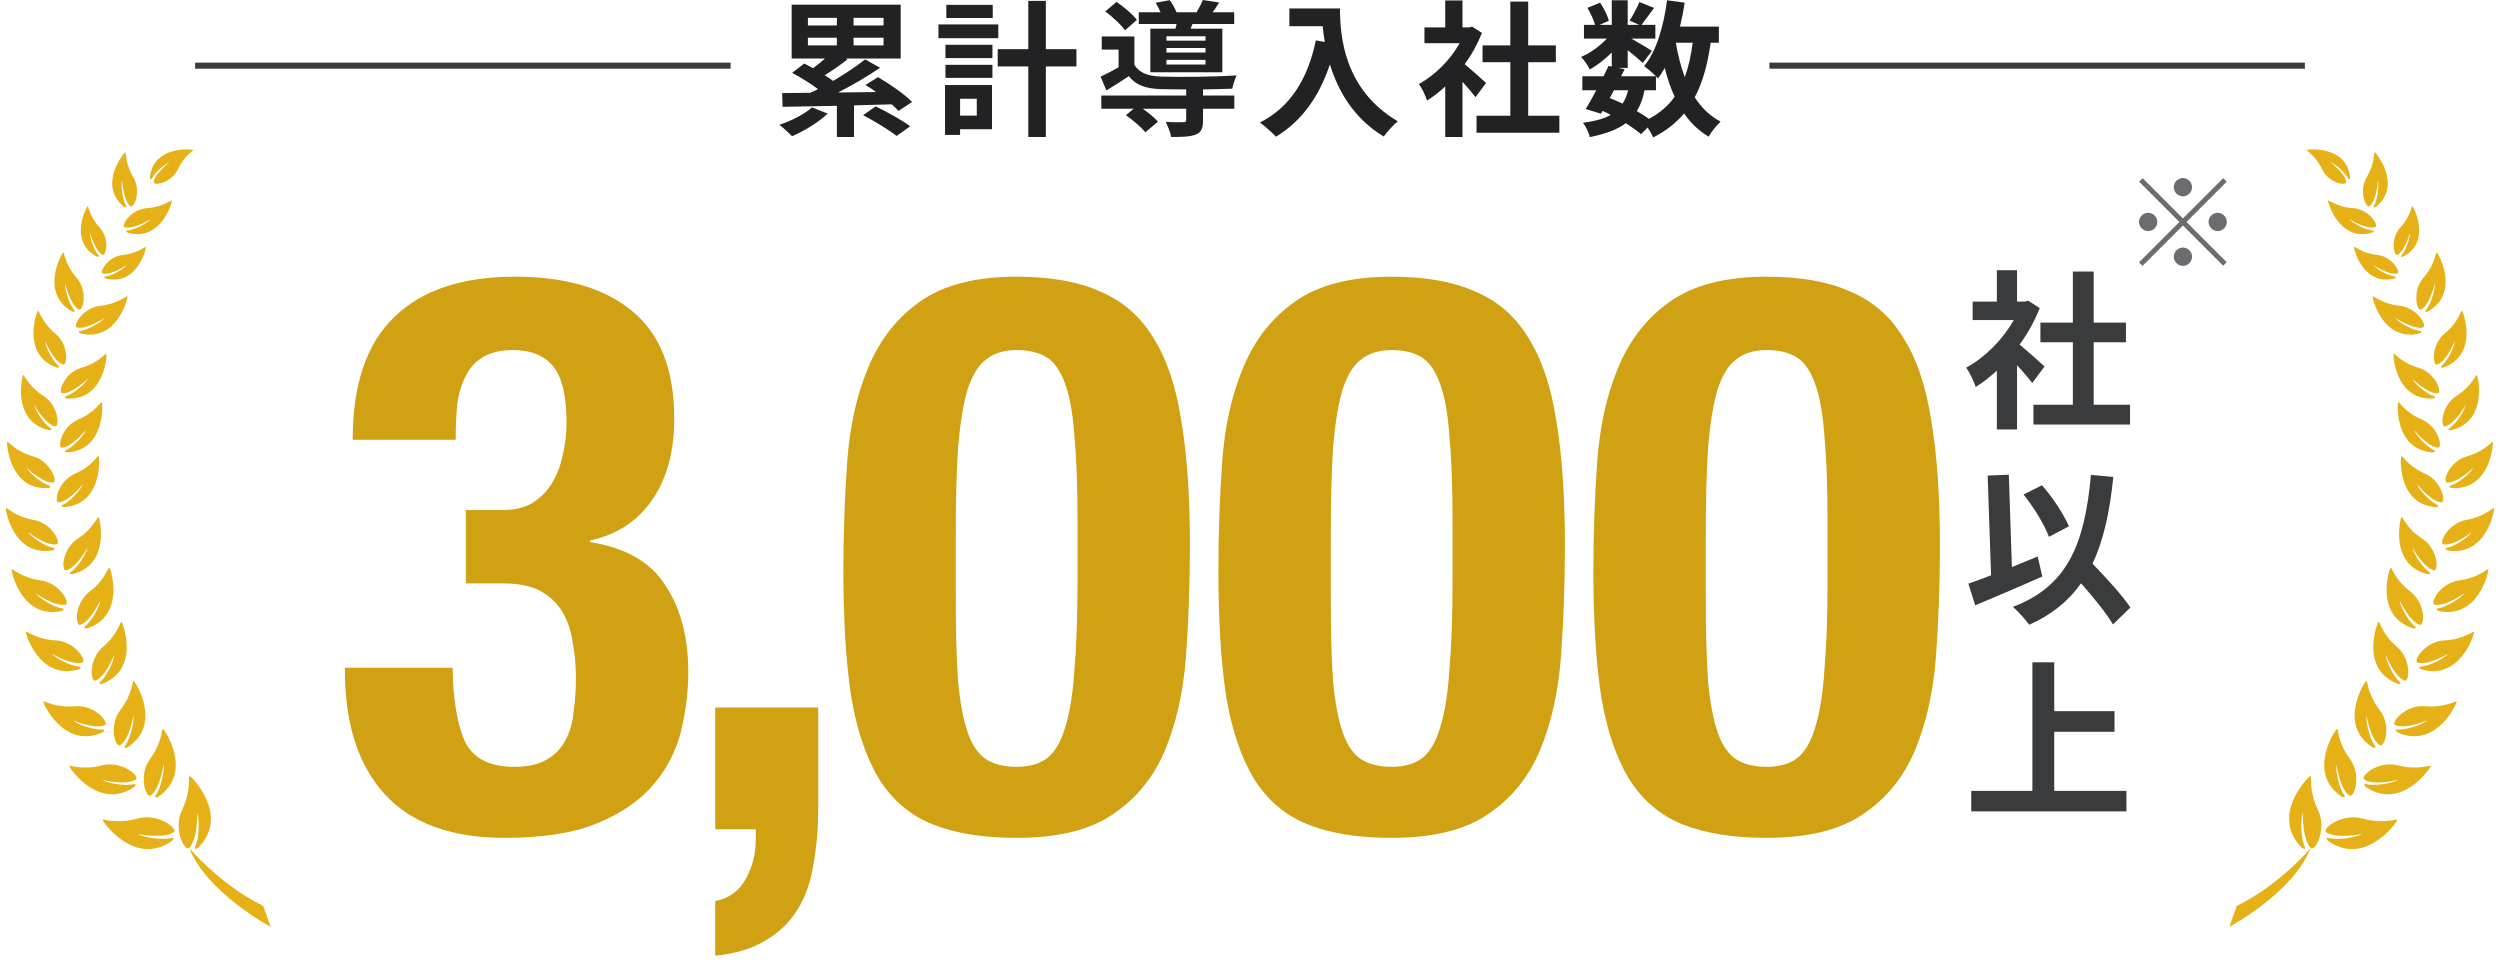 <svg width="205" height="79" viewBox="0 0 205 79" fill="none" xmlns="http://www.w3.org/2000/svg">
<line x1="16" y1="5.384" x2="59.908" y2="5.384" stroke="#3A3B3D" stroke-width="0.5"/>
<path d="M135.788 7.404H134.852C134.72 8.076 134.516 8.64 134.216 9.108C134.588 9.324 134.936 9.54 135.212 9.744C136.1 9.276 136.796 8.676 137.324 7.932C136.988 7.224 136.724 6.432 136.508 5.568C136.34 5.88 136.148 6.168 135.956 6.432C135.908 6.384 135.86 6.324 135.788 6.252V7.404ZM132.344 7.404L131.996 8.04C132.356 8.184 132.704 8.328 133.052 8.496C133.244 8.196 133.4 7.836 133.508 7.404H132.344ZM138.8 3.504H137.42C137.588 4.512 137.828 5.46 138.152 6.324C138.452 5.508 138.668 4.56 138.8 3.504ZM140.948 3.504H140.276C140.024 5.28 139.616 6.768 138.968 7.98C139.52 8.832 140.216 9.516 141.092 9.972C140.768 10.26 140.324 10.812 140.108 11.208C139.292 10.716 138.632 10.08 138.092 9.3C137.432 10.092 136.604 10.74 135.56 11.268C135.476 11.064 135.296 10.74 135.104 10.452L134.564 11.004C134.24 10.728 133.808 10.416 133.316 10.104C132.608 10.632 131.648 10.98 130.364 11.244C130.28 10.836 130.028 10.356 129.8 10.068C130.772 9.936 131.516 9.744 132.08 9.42C131.864 9.3 131.636 9.192 131.408 9.096L131.276 9.324L130.028 8.94C130.292 8.52 130.592 7.98 130.892 7.404H129.752V6.252H131.492C131.636 5.952 131.78 5.664 131.9 5.4L132.164 5.46V4.308C131.612 4.86 130.964 5.364 130.364 5.7C130.208 5.388 129.908 4.92 129.644 4.668C130.376 4.368 131.18 3.792 131.756 3.168H129.884V2.04H130.796C130.688 1.632 130.424 1.08 130.172 0.648L131.204 0.216C131.516 0.672 131.828 1.284 131.924 1.704L131.156 2.04H132.164V0.024H133.472V2.04H134.42L133.628 1.692C133.904 1.26 134.24 0.624 134.432 0.168L135.632 0.648C135.26 1.164 134.888 1.668 134.6 2.04H135.74V3.168H133.772C134.348 3.492 135.2 3.996 135.464 4.176L134.708 5.16C134.444 4.908 133.94 4.488 133.472 4.116V5.568H132.704L133.22 5.676L132.932 6.252H135.788C135.512 5.976 135.08 5.604 134.816 5.424C135.836 4.2 136.412 2.16 136.7 0.024L138.14 0.216C138.044 0.888 137.912 1.548 137.756 2.184H140.948V3.504Z" fill="#222224"/>
<path d="M121.856 6.804L120.992 7.968C120.74 7.632 120.332 7.152 119.924 6.708V11.232H118.508V7.092C118.028 7.536 117.524 7.932 117.02 8.244C116.9 7.86 116.564 7.164 116.348 6.888C117.656 6.18 118.916 4.92 119.696 3.54H116.804V2.244H118.508V0.036H119.924V2.244H120.464L120.716 2.184L121.52 2.7C121.16 3.612 120.68 4.476 120.104 5.268C120.68 5.736 121.604 6.564 121.856 6.804ZM125.312 9.492H127.868V10.884H121.076V9.492H123.848V5.1H121.568V3.72H123.848V0.132H125.312V3.72H127.58V5.1H125.312V9.492Z" fill="#222224"/>
<path d="M105.728 0.696H109.88C109.88 2.964 110.204 7.344 114.62 9.948C114.308 10.2 113.72 10.824 113.468 11.196C110.984 9.696 109.712 7.428 109.052 5.28C108.152 7.968 106.712 9.96 104.624 11.208C104.36 10.908 103.688 10.32 103.316 10.044C105.812 8.784 107.24 6.468 107.9 3.312L108.632 3.444C108.548 2.988 108.5 2.556 108.464 2.148H105.728V0.696Z" fill="#222224"/>
<path d="M98.852 3.336V2.976H95.648V3.336H98.852ZM98.852 4.308V3.936H95.648V4.308H98.852ZM98.852 5.292V4.908H95.648V5.292H98.852ZM94.328 2.352H96.392C96.416 2.232 96.452 2.1 96.476 1.968H93.38V1.008H95.168C95.06 0.744 94.904 0.456 94.76 0.228L95.924 0.012C96.128 0.3 96.356 0.696 96.476 1.008H98.12C98.312 0.684 98.516 0.288 98.636 0L99.968 0.204C99.788 0.504 99.608 0.78 99.44 1.008H101.204V1.968H97.784L97.628 2.352H100.232V5.928H94.328V2.352ZM93.224 1.632L92.252 2.484C91.94 2.04 91.232 1.38 90.632 0.936L91.556 0.156C92.156 0.564 92.888 1.176 93.224 1.632ZM98.648 7.332V7.836H101.216V8.916H98.648V9.876C98.648 10.512 98.516 10.848 98.036 11.04C97.556 11.22 96.92 11.232 96.032 11.232C95.972 10.848 95.768 10.356 95.588 9.996C96.176 10.032 96.836 10.032 97.016 10.02C97.208 10.02 97.268 9.972 97.268 9.84V8.916H93.704C94.184 9.252 94.676 9.66 94.952 9.972L93.92 10.848C93.608 10.452 92.888 9.84 92.324 9.444L92.96 8.916H90.308V7.836H97.268V7.332C96.464 7.332 95.72 7.32 95.168 7.308C93.956 7.26 93.14 6.996 92.564 6.24C91.988 6.636 91.4 7.008 90.728 7.416L90.248 6.288C90.692 6.072 91.22 5.808 91.724 5.52V4.068H90.344V2.988H93.02V5.316C93.416 5.976 94.136 6.24 95.156 6.276C96.608 6.336 99.74 6.3 101.396 6.18C101.276 6.444 101.108 6.96 101.048 7.272C100.412 7.296 99.548 7.32 98.648 7.332Z" fill="#222224"/>
<path d="M81.404 0.396V1.476H77.6V0.396H81.404ZM81.86 2.004V3.132H76.952V2.004H81.86ZM80.096 8.1H78.728V9.48H80.096V8.1ZM81.344 6.972V10.596H78.728V11.064H77.492V6.972H81.344ZM77.528 6.384V5.316H81.38V6.384H77.528ZM77.528 4.764V3.672H81.38V4.764H77.528ZM88.268 4.032V5.448H85.76V11.232H84.32V5.448H81.812V4.032H84.32V0.072H85.76V4.032H88.268Z" fill="#222224"/>
<path d="M66.584 8.808L67.868 9.312C67.124 10.032 65.936 10.74 64.952 11.172C64.7 10.92 64.208 10.452 63.908 10.236C64.892 9.9 65.96 9.372 66.584 8.808ZM66.248 3.096V3.72H68.624V3.096H66.248ZM66.248 1.464V2.088H68.624V1.464H66.248ZM72.452 2.088V1.464H69.992V2.088H72.452ZM72.452 3.72V3.096H69.992V3.72H72.452ZM74.792 8.364L73.676 9.096C73.532 8.928 73.34 8.748 73.124 8.556C72.092 8.58 71.048 8.616 70.028 8.64V11.232H68.624V8.676C66.944 8.712 65.384 8.736 64.172 8.76L64.136 7.632C64.808 7.632 65.588 7.62 66.452 7.608C66.656 7.524 66.86 7.416 67.076 7.308C66.476 6.852 65.648 6.336 64.952 5.976L65.948 5.208C66.176 5.328 66.416 5.46 66.668 5.592C67.004 5.352 67.34 5.076 67.652 4.8H64.916V0.384H73.856V4.8H69.368L69.5 4.86C68.9 5.34 68.216 5.808 67.628 6.168C67.88 6.324 68.108 6.48 68.312 6.636C69.296 6.06 70.244 5.424 70.94 4.872L72.164 5.556C71.132 6.264 69.896 6.984 68.72 7.584L71.84 7.548C71.552 7.332 71.252 7.14 70.964 6.972L71.996 6.324C72.956 6.888 74.18 7.728 74.792 8.364ZM70.772 9.444L71.804 8.724C72.704 9.156 73.964 9.852 74.636 10.356L73.52 11.148C72.932 10.68 71.708 9.924 70.772 9.444Z" fill="#222224"/>
<line x1="145.092" y1="5.384" x2="189" y2="5.384" stroke="#3A3B3D" stroke-width="0.5"/>
<path d="M188.831 66.655C188.63 67.198 188.672 68.688 188.962 69.348C189.168 69.812 188.748 69.507 188.748 69.507C186.11 66.861 189.31 63.648 189.459 63.621C189.585 63.596 189.29 64.775 190.066 66.396C190.845 68.021 189.816 69.878 189.482 69.533C188.774 68.802 188.831 66.655 188.831 66.655ZM191.635 59.765C191.747 59.719 191.682 60.86 192.689 62.223C193.696 63.585 193.017 65.497 192.646 65.236C191.863 64.684 191.589 62.679 191.589 62.679C191.502 63.217 191.804 64.587 192.189 65.145C192.462 65.54 192.02 65.331 192.02 65.331C189.113 63.353 191.503 59.816 191.635 59.765ZM194.536 61.272C191.648 59.392 193.915 55.878 194.044 55.824C194.153 55.78 194.113 56.898 195.127 58.213C196.142 59.526 195.509 61.354 195.142 61.107C194.362 60.583 194.061 58.681 194.061 58.681C193.986 59.211 194.311 60.548 194.7 61.084C194.975 61.465 194.536 61.272 194.536 61.272ZM196.601 56.065C193.478 54.858 194.929 51.062 195.041 50.985C195.136 50.92 195.321 51.993 196.55 53.038C197.777 54.084 197.571 55.972 197.172 55.811C196.325 55.469 195.631 53.699 195.631 53.699C195.664 54.217 196.241 55.424 196.719 55.856C197.057 56.162 196.601 56.065 196.601 56.065ZM197.968 51.308C198.322 51.596 197.861 51.525 197.861 51.525C194.676 50.487 195.921 46.619 196.028 46.536C196.118 46.467 196.363 47.527 197.644 48.504C198.928 49.48 198.825 51.378 198.417 51.239C197.554 50.945 196.763 49.212 196.763 49.212C196.826 49.728 197.467 50.901 197.968 51.308ZM199.143 46.866C199.506 47.115 199.056 47.079 199.056 47.079C195.903 46.308 196.824 42.479 196.921 42.392C197.005 42.319 197.317 43.325 198.628 44.175C199.939 45.026 199.977 46.868 199.573 46.765C198.717 46.541 197.826 44.926 197.826 44.926C197.925 45.419 198.63 46.506 199.143 46.866ZM199.785 41.36C200.177 41.548 199.735 41.584 199.735 41.584C196.559 41.348 196.831 37.49 196.912 37.389C196.981 37.305 197.446 38.229 198.852 38.842C200.26 39.454 200.593 41.23 200.185 41.195C199.32 41.117 198.198 39.696 198.198 39.696C198.372 40.16 199.23 41.096 199.785 41.36ZM199.524 36.877C199.912 37.056 199.477 37.097 199.477 37.097C196.337 36.89 196.574 33.079 196.653 32.98C196.72 32.894 197.188 33.802 198.582 34.398C199.977 34.99 200.321 36.742 199.918 36.709C199.063 36.64 197.942 35.247 197.942 35.247C198.118 35.703 198.974 36.621 199.524 36.877ZM199.891 32.251C199.051 32.285 197.796 31.059 197.796 31.059C198.021 31.482 198.963 32.276 199.527 32.462C199.928 32.59 199.508 32.68 199.508 32.68C196.428 32.847 196.21 29.111 196.275 29.003C196.329 28.914 196.89 29.744 198.318 30.157C199.747 30.57 200.288 32.236 199.891 32.251ZM198.362 27.127C198.779 27.183 198.382 27.347 198.382 27.347C195.379 28.057 194.504 24.416 194.549 24.3C194.587 24.203 195.286 24.918 196.765 25.073C198.243 25.228 199.071 26.771 198.683 26.856C197.861 27.04 196.41 26.055 196.41 26.055C196.707 26.432 197.773 27.047 198.362 27.127ZM196.567 22.428C195.863 22.584 194.621 21.742 194.621 21.742C194.875 22.066 195.787 22.591 196.292 22.662C196.648 22.709 196.308 22.849 196.308 22.849C193.739 23.456 192.989 20.342 193.028 20.241C193.061 20.158 193.659 20.771 194.925 20.903C196.19 21.036 196.897 22.357 196.567 22.428ZM194.48 18.891C194.861 18.928 194.504 19.089 194.504 19.089C191.788 19.841 190.864 16.548 190.901 16.44C190.933 16.348 191.595 16.978 192.949 17.069C194.304 17.161 195.114 18.539 194.763 18.631C194.019 18.825 192.661 17.979 192.661 17.979C192.944 18.311 193.939 18.836 194.48 18.891ZM189.158 12.299C189.24 12.23 192.436 11.912 192.707 14.544C192.707 14.544 192.686 14.913 192.524 14.591C192.292 14.138 191.493 13.447 191.103 13.314C191.103 13.314 192.31 14.212 192.394 14.929C192.433 15.267 190.951 15.032 190.408 13.875C189.868 12.721 189.089 12.358 189.158 12.299ZM193.74 67.123C195.473 67.605 196.58 67.109 196.58 67.235C196.579 67.387 193.974 71.1 190.908 68.964C190.908 68.964 190.533 68.605 191.027 68.725C191.726 68.898 193.202 68.678 193.703 68.386C193.703 68.386 191.597 68.815 190.753 68.247C190.355 67.977 192.006 66.641 193.74 67.123ZM194.006 64.542C194.006 64.542 193.647 64.21 194.115 64.314C194.775 64.464 196.159 64.233 196.627 63.95C196.627 63.95 194.665 64.447 193.861 63.924C193.481 63.68 195 62.336 196.64 62.761C198.279 63.187 199.313 62.7 199.314 62.821C199.316 62.963 196.927 66.5 194.006 64.542ZM196.601 60.06C196.601 60.06 196.202 59.797 196.67 59.823C197.333 59.86 198.634 59.412 199.039 59.062C199.039 59.062 197.275 59.836 196.413 59.463C196.007 59.286 197.203 57.767 198.858 57.912C200.512 58.056 201.431 57.418 201.453 57.533C201.477 57.67 199.743 61.475 196.601 60.06ZM198.553 54.887C198.553 54.887 198.131 54.686 198.586 54.648C199.229 54.596 200.42 53.988 200.763 53.6C200.763 53.6 199.133 54.581 198.253 54.337C197.838 54.222 198.824 52.595 200.435 52.514C202.046 52.432 202.846 51.695 202.881 51.803C202.923 51.932 201.765 55.829 198.553 54.887ZM199.976 50.108C199.976 50.108 199.542 49.943 199.993 49.867C200.629 49.761 201.767 49.061 202.079 48.646C202.079 48.646 200.532 49.756 199.636 49.583C199.214 49.502 200.064 47.804 201.663 47.591C203.263 47.379 204 46.58 204.044 46.687C204.097 46.81 203.256 50.786 199.976 50.108ZM200.714 45.134C200.714 45.134 200.287 44.992 200.719 44.903C201.331 44.776 202.406 44.051 202.69 43.635C202.69 43.635 201.236 44.775 200.362 44.642C199.948 44.58 200.706 42.901 202.245 42.632C203.785 42.363 204.469 41.56 204.515 41.659C204.571 41.779 203.916 45.663 200.714 45.134ZM201.048 40.018C201.048 40.018 200.615 39.921 201.029 39.79C201.614 39.603 202.59 38.788 202.825 38.352C202.825 38.352 201.521 39.611 200.654 39.571C200.246 39.553 200.813 37.836 202.29 37.419C203.766 37 204.351 36.144 204.408 36.238C204.473 36.349 204.228 40.208 201.048 40.018ZM200.995 35.275C200.995 35.275 200.557 35.308 200.912 35.067C201.411 34.724 202.105 33.677 202.204 33.197C202.204 33.197 201.326 34.757 200.495 34.965C200.103 35.064 200.155 33.279 201.433 32.465C202.711 31.649 203.023 30.676 203.103 30.75C203.197 30.834 204.056 34.557 200.995 35.275ZM200.374 30.134C200.374 30.134 199.953 30.216 200.269 29.941C200.715 29.548 201.265 28.445 201.303 27.968C201.303 27.968 200.636 29.59 199.852 29.892C199.481 30.035 199.32 28.292 200.466 27.347C201.612 26.401 201.799 25.417 201.887 25.477C201.987 25.55 203.268 29.068 200.374 30.134ZM199.098 25.537C199.098 25.537 198.696 25.688 198.961 25.363C199.337 24.902 199.695 23.723 199.655 23.244C199.655 23.244 199.265 24.956 198.543 25.384C198.201 25.585 197.751 23.893 198.726 22.771C199.701 21.65 199.722 20.647 199.817 20.694C199.929 20.748 201.775 24.006 199.098 25.537ZM197.075 21.032C197.075 21.032 196.728 21.154 196.963 20.882C197.295 20.497 197.633 19.497 197.611 19.087C197.611 19.087 197.234 20.542 196.604 20.889C196.306 21.053 195.966 19.595 196.828 18.657C197.69 17.723 197.733 16.866 197.814 16.908C197.909 16.957 199.404 19.791 197.075 21.032ZM194.841 16.956C194.841 16.956 194.504 17.156 194.692 16.822C194.956 16.347 195.094 15.229 194.982 14.807C194.982 14.807 194.902 16.406 194.318 16.907C194.042 17.142 193.372 15.69 194.071 14.526C194.771 13.363 194.632 12.457 194.726 12.485C194.835 12.515 197.009 15.153 194.841 16.956ZM183.416 74.282C187.015 72.512 189.482 69.533 189.482 69.533C188.012 73.244 182.806 76 182.806 76L183.416 74.282Z" fill="#E5B117"/>
<path d="M179 16.1C178.59 16.1 178.25 15.76 178.25 15.35C178.25 14.94 178.59 14.6 179 14.6C179.41 14.6 179.75 14.94 179.75 15.35C179.75 15.76 179.41 16.1 179 16.1ZM179 17.91L182.3 14.61L182.59 14.9L179.29 18.2L182.59 21.5L182.3 21.79L179 18.49L175.69 21.8L175.4 21.51L178.71 18.2L175.41 14.9L175.7 14.61L179 17.91ZM176.9 18.2C176.9 18.61 176.56 18.95 176.15 18.95C175.74 18.95 175.4 18.61 175.4 18.2C175.4 17.79 175.74 17.45 176.15 17.45C176.56 17.45 176.9 17.79 176.9 18.2ZM181.1 18.2C181.1 17.79 181.44 17.45 181.85 17.45C182.26 17.45 182.6 17.79 182.6 18.2C182.6 18.61 182.26 18.95 181.85 18.95C181.44 18.95 181.1 18.61 181.1 18.2ZM179 20.3C179.41 20.3 179.75 20.64 179.75 21.05C179.75 21.46 179.41 21.8 179 21.8C178.59 21.8 178.25 21.46 178.25 21.05C178.25 20.64 178.59 20.3 179 20.3Z" fill="#6B6C6F"/>
<path d="M168.448 64.852H174.37V66.532H161.644V64.852H166.656V54.31H168.448V58.314H173.39V60.008H168.448V64.852Z" fill="#3A3B3D"/>
<path d="M169.652 43.154L168.014 44.022C167.664 43.056 166.768 41.586 165.928 40.55L167.44 39.794C168.35 40.816 169.232 42.188 169.652 43.154ZM167.09 45.632L167.468 47.27C165.62 48.096 163.548 48.978 161.966 49.636L161.406 47.858C161.938 47.676 162.568 47.452 163.268 47.172L162.988 38.996L164.724 38.926L164.976 46.5C165.676 46.206 166.39 45.912 167.09 45.632ZM174.692 49.818L173.264 51.204C172.732 50.294 171.682 49.006 170.646 47.83C169.624 49.286 168.238 50.406 166.39 51.232C166.152 50.868 165.466 50.112 165.06 49.762C169.498 48.082 170.94 44.694 171.458 38.94L173.292 39.108C172.998 41.978 172.494 44.316 171.584 46.22C172.746 47.424 174.048 48.838 174.692 49.818Z" fill="#3A3B3D"/>
<path d="M167.65 30.052L166.642 31.41C166.348 31.018 165.872 30.458 165.396 29.94V35.218H163.744V30.388C163.184 30.906 162.596 31.368 162.008 31.732C161.868 31.284 161.476 30.472 161.224 30.15C162.75 29.324 164.22 27.854 165.13 26.244H161.756V24.732H163.744V22.156H165.396V24.732H166.026L166.32 24.662L167.258 25.264C166.838 26.328 166.278 27.336 165.606 28.26C166.278 28.806 167.356 29.772 167.65 30.052ZM171.682 33.188H174.664V34.812H166.74V33.188H169.974V28.064H167.314V26.454H169.974V22.268H171.682V26.454H174.328V28.064H171.682V33.188Z" fill="#3A3B3D"/>
<path d="M130.657 46.88C130.657 43.723 130.764 40.693 130.977 37.792C131.19 34.891 131.766 32.331 132.705 30.112C133.644 27.851 135.052 26.059 136.929 24.736C138.849 23.371 141.494 22.688 144.865 22.688C147.638 22.688 149.921 23.093 151.713 23.904C153.548 24.672 154.998 25.931 156.065 27.68C157.174 29.429 157.942 31.712 158.369 34.528C158.838 37.301 159.073 40.693 159.073 44.704C159.073 47.861 158.966 50.891 158.753 53.792C158.54 56.693 157.964 59.275 157.025 61.536C156.086 63.755 154.657 65.504 152.737 66.784C150.86 68.064 148.236 68.704 144.865 68.704C142.134 68.704 139.852 68.341 138.017 67.616C136.182 66.891 134.71 65.653 133.601 63.904C132.534 62.155 131.766 59.893 131.297 57.12C130.87 54.304 130.657 50.891 130.657 46.88ZM139.873 48.864C139.873 51.723 139.937 54.069 140.065 55.904C140.236 57.696 140.513 59.125 140.897 60.192C141.281 61.216 141.793 61.92 142.433 62.304C143.073 62.688 143.884 62.88 144.865 62.88C145.889 62.88 146.721 62.645 147.361 62.176C148.001 61.664 148.492 60.832 148.833 59.68C149.217 58.485 149.473 56.907 149.601 54.944C149.772 52.981 149.857 50.549 149.857 47.648V42.72C149.857 39.861 149.772 37.536 149.601 35.744C149.473 33.909 149.217 32.48 148.833 31.456C148.449 30.389 147.937 29.664 147.297 29.28C146.657 28.896 145.846 28.704 144.865 28.704C143.841 28.704 143.009 28.96 142.369 29.472C141.729 29.941 141.217 30.773 140.833 31.968C140.492 33.12 140.236 34.677 140.065 36.64C139.937 38.603 139.873 41.035 139.873 43.936V48.864Z" fill="#D0A113"/>
<path d="M99.907 46.88C99.907 43.723 100.014 40.693 100.227 37.792C100.44 34.891 101.016 32.331 101.955 30.112C102.894 27.851 104.302 26.059 106.179 24.736C108.099 23.371 110.744 22.688 114.115 22.688C116.888 22.688 119.171 23.093 120.963 23.904C122.798 24.672 124.248 25.931 125.315 27.68C126.424 29.429 127.192 31.712 127.619 34.528C128.088 37.301 128.323 40.693 128.323 44.704C128.323 47.861 128.216 50.891 128.003 53.792C127.79 56.693 127.214 59.275 126.275 61.536C125.336 63.755 123.907 65.504 121.987 66.784C120.11 68.064 117.486 68.704 114.115 68.704C111.384 68.704 109.102 68.341 107.267 67.616C105.432 66.891 103.96 65.653 102.851 63.904C101.784 62.155 101.016 59.893 100.547 57.12C100.12 54.304 99.907 50.891 99.907 46.88ZM109.123 48.864C109.123 51.723 109.187 54.069 109.315 55.904C109.486 57.696 109.763 59.125 110.147 60.192C110.531 61.216 111.043 61.92 111.683 62.304C112.323 62.688 113.134 62.88 114.115 62.88C115.139 62.88 115.971 62.645 116.611 62.176C117.251 61.664 117.742 60.832 118.083 59.68C118.467 58.485 118.723 56.907 118.851 54.944C119.022 52.981 119.107 50.549 119.107 47.648V42.72C119.107 39.861 119.022 37.536 118.851 35.744C118.723 33.909 118.467 32.48 118.083 31.456C117.699 30.389 117.187 29.664 116.547 29.28C115.907 28.896 115.096 28.704 114.115 28.704C113.091 28.704 112.259 28.96 111.619 29.472C110.979 29.941 110.467 30.773 110.083 31.968C109.742 33.12 109.486 34.677 109.315 36.64C109.187 38.603 109.123 41.035 109.123 43.936V48.864Z" fill="#D0A113"/>
<path d="M69.157 46.88C69.157 43.723 69.264 40.693 69.477 37.792C69.69 34.891 70.266 32.331 71.205 30.112C72.144 27.851 73.552 26.059 75.429 24.736C77.349 23.371 79.994 22.688 83.365 22.688C86.138 22.688 88.421 23.093 90.213 23.904C92.048 24.672 93.498 25.931 94.565 27.68C95.674 29.429 96.442 31.712 96.869 34.528C97.338 37.301 97.573 40.693 97.573 44.704C97.573 47.861 97.466 50.891 97.253 53.792C97.04 56.693 96.464 59.275 95.525 61.536C94.586 63.755 93.157 65.504 91.237 66.784C89.36 68.064 86.736 68.704 83.365 68.704C80.634 68.704 78.352 68.341 76.517 67.616C74.682 66.891 73.21 65.653 72.101 63.904C71.034 62.155 70.266 59.893 69.797 57.12C69.37 54.304 69.157 50.891 69.157 46.88ZM78.373 48.864C78.373 51.723 78.437 54.069 78.565 55.904C78.736 57.696 79.013 59.125 79.397 60.192C79.781 61.216 80.293 61.92 80.933 62.304C81.573 62.688 82.384 62.88 83.365 62.88C84.389 62.88 85.221 62.645 85.861 62.176C86.501 61.664 86.992 60.832 87.333 59.68C87.717 58.485 87.973 56.907 88.101 54.944C88.272 52.981 88.357 50.549 88.357 47.648V42.72C88.357 39.861 88.272 37.536 88.101 35.744C87.973 33.909 87.717 32.48 87.333 31.456C86.949 30.389 86.437 29.664 85.797 29.28C85.157 28.896 84.346 28.704 83.365 28.704C82.341 28.704 81.509 28.96 80.869 29.472C80.229 29.941 79.717 30.773 79.333 31.968C78.992 33.12 78.736 34.677 78.565 36.64C78.437 38.603 78.373 41.035 78.373 43.936V48.864Z" fill="#D0A113"/>
<path d="M67.094 58.016V66.336C67.094 67.915 66.966 69.408 66.71 70.816C66.497 72.267 66.07 73.504 65.43 74.528C64.79 75.595 63.915 76.448 62.806 77.088C61.739 77.771 60.353 78.197 58.646 78.368V73.888C59.755 73.675 60.587 73.077 61.142 72.096C61.697 71.115 61.974 70.027 61.974 68.832V68H58.646V58.016H67.094Z" fill="#D0A113"/>
<path d="M37.112 54.752C37.155 57.397 37.496 59.424 38.136 60.832C38.819 62.197 40.163 62.88 42.168 62.88C43.277 62.88 44.152 62.688 44.792 62.304C45.475 61.92 45.987 61.408 46.328 60.768C46.712 60.085 46.947 59.296 47.032 58.4C47.16 57.504 47.224 56.565 47.224 55.584C47.224 54.56 47.139 53.6 46.968 52.704C46.84 51.765 46.563 50.933 46.136 50.208C45.709 49.483 45.112 48.907 44.344 48.48C43.576 48.053 42.552 47.84 41.272 47.84H38.2V41.824H41.208C42.189 41.824 43 41.632 43.64 41.248C44.323 40.821 44.856 40.288 45.24 39.648C45.667 38.965 45.965 38.197 46.136 37.344C46.349 36.491 46.456 35.595 46.456 34.656C46.456 32.48 46.093 30.944 45.368 30.048C44.643 29.152 43.533 28.704 42.04 28.704C41.059 28.704 40.248 28.896 39.608 29.28C39.011 29.621 38.541 30.133 38.2 30.816C37.859 31.456 37.624 32.224 37.496 33.12C37.411 34.016 37.368 34.997 37.368 36.064H28.92C28.92 31.541 30.051 28.192 32.312 26.016C34.573 23.797 37.88 22.688 42.232 22.688C46.371 22.688 49.571 23.627 51.832 25.504C54.136 27.381 55.288 30.325 55.288 34.336C55.288 37.067 54.669 39.307 53.432 41.056C52.237 42.763 50.552 43.851 48.376 44.32V44.448C51.32 44.917 53.389 46.112 54.584 48.032C55.821 49.909 56.44 52.277 56.44 55.136C56.44 56.672 56.248 58.251 55.864 59.872C55.48 61.493 54.733 62.965 53.624 64.288C52.515 65.611 50.979 66.677 49.016 67.488C47.096 68.299 44.557 68.704 41.4 68.704C37.005 68.704 33.72 67.509 31.544 65.12C29.368 62.731 28.28 59.339 28.28 54.944V54.752H37.112Z" fill="#D0A113"/>
<path d="M16.169 66.655C16.37 67.198 16.328 68.688 16.038 69.348C15.832 69.812 16.253 69.507 16.253 69.507C18.89 66.861 15.69 63.648 15.541 63.621C15.415 63.596 15.71 64.775 14.934 66.396C14.155 68.021 15.184 69.878 15.518 69.533C16.226 68.802 16.169 66.655 16.169 66.655ZM13.365 59.765C13.253 59.719 13.318 60.86 12.311 62.223C11.304 63.585 11.983 65.497 12.354 65.236C13.137 64.684 13.411 62.679 13.411 62.679C13.498 63.217 13.196 64.587 12.811 65.145C12.538 65.54 12.98 65.331 12.98 65.331C15.887 63.353 13.497 59.816 13.365 59.765ZM10.464 61.272C13.352 59.392 11.085 55.878 10.956 55.824C10.847 55.78 10.887 56.898 9.873 58.213C8.858 59.526 9.491 61.354 9.858 61.107C10.638 60.583 10.939 58.681 10.939 58.681C11.014 59.211 10.689 60.548 10.3 61.084C10.025 61.465 10.464 61.272 10.464 61.272ZM8.399 56.065C11.522 54.858 10.071 51.062 9.959 50.985C9.864 50.92 9.679 51.993 8.45 53.038C7.223 54.084 7.429 55.972 7.828 55.811C8.675 55.469 9.369 53.699 9.369 53.699C9.336 54.217 8.759 55.424 8.281 55.856C7.943 56.162 8.399 56.065 8.399 56.065ZM7.032 51.308C6.678 51.596 7.139 51.525 7.139 51.525C10.324 50.487 9.079 46.619 8.972 46.536C8.882 46.467 8.637 47.527 7.356 48.504C6.072 49.48 6.175 51.378 6.583 51.239C7.446 50.945 8.237 49.212 8.237 49.212C8.174 49.728 7.533 50.901 7.032 51.308ZM5.857 46.866C5.494 47.115 5.944 47.079 5.944 47.079C9.097 46.308 8.176 42.479 8.079 42.392C7.995 42.319 7.683 43.325 6.372 44.175C5.061 45.026 5.023 46.868 5.427 46.765C6.283 46.541 7.174 44.926 7.174 44.926C7.075 45.419 6.37 46.506 5.857 46.866ZM5.215 41.36C4.823 41.548 5.265 41.584 5.265 41.584C8.441 41.348 8.169 37.49 8.088 37.389C8.019 37.305 7.554 38.229 6.148 38.842C4.74 39.454 4.407 41.23 4.815 41.195C5.68 41.117 6.802 39.696 6.802 39.696C6.628 40.16 5.77 41.096 5.215 41.36ZM5.476 36.877C5.088 37.056 5.523 37.097 5.523 37.097C8.663 36.89 8.426 33.079 8.347 32.98C8.28 32.894 7.812 33.802 6.418 34.398C5.023 34.99 4.679 36.742 5.082 36.709C5.937 36.64 7.058 35.247 7.058 35.247C6.882 35.703 6.026 36.621 5.476 36.877ZM5.109 32.251C5.949 32.285 7.204 31.059 7.204 31.059C6.979 31.482 6.037 32.276 5.473 32.462C5.072 32.59 5.492 32.68 5.492 32.68C8.572 32.847 8.79 29.111 8.725 29.003C8.671 28.914 8.11 29.744 6.682 30.157C5.253 30.57 4.712 32.236 5.109 32.251ZM6.638 27.127C6.221 27.183 6.618 27.347 6.618 27.347C9.621 28.057 10.496 24.416 10.451 24.3C10.413 24.203 9.714 24.918 8.235 25.073C6.757 25.228 5.929 26.771 6.317 26.856C7.139 27.04 8.59 26.055 8.59 26.055C8.293 26.432 7.227 27.047 6.638 27.127ZM8.433 22.428C9.137 22.584 10.379 21.742 10.379 21.742C10.125 22.066 9.213 22.591 8.708 22.662C8.352 22.709 8.692 22.849 8.692 22.849C11.261 23.456 12.011 20.342 11.972 20.241C11.94 20.158 11.341 20.771 10.075 20.903C8.81 21.036 8.103 22.357 8.433 22.428ZM10.52 18.891C10.139 18.928 10.495 19.089 10.495 19.089C13.211 19.841 14.136 16.548 14.099 16.44C14.068 16.348 13.405 16.978 12.051 17.069C10.696 17.161 9.886 18.539 10.237 18.631C10.981 18.825 12.339 17.979 12.339 17.979C12.056 18.311 11.061 18.836 10.52 18.891ZM15.842 12.299C15.76 12.23 12.564 11.912 12.293 14.544C12.293 14.544 12.314 14.913 12.476 14.591C12.708 14.138 13.507 13.447 13.897 13.314C13.897 13.314 12.69 14.212 12.605 14.929C12.567 15.267 14.049 15.032 14.592 13.875C15.132 12.721 15.911 12.358 15.842 12.299ZM11.26 67.123C9.527 67.605 8.42 67.109 8.42 67.235C8.421 67.387 11.026 71.1 14.092 68.964C14.092 68.964 14.467 68.605 13.973 68.725C13.274 68.898 11.798 68.678 11.297 68.386C11.297 68.386 13.403 68.815 14.247 68.247C14.645 67.977 12.994 66.641 11.26 67.123ZM10.994 64.542C10.994 64.542 11.353 64.21 10.886 64.314C10.225 64.464 8.841 64.233 8.373 63.95C8.373 63.95 10.335 64.447 11.139 63.924C11.519 63.68 10 62.336 8.36 62.761C6.721 63.187 5.687 62.7 5.686 62.821C5.684 62.963 8.073 66.5 10.994 64.542ZM8.399 60.06C8.399 60.06 8.798 59.797 8.33 59.823C7.667 59.86 6.366 59.412 5.961 59.062C5.961 59.062 7.725 59.836 8.587 59.463C8.993 59.286 7.797 57.767 6.142 57.912C4.488 58.056 3.569 57.418 3.547 57.533C3.523 57.67 5.257 61.475 8.399 60.06ZM6.447 54.887C6.447 54.887 6.869 54.686 6.414 54.648C5.771 54.596 4.58 53.988 4.237 53.6C4.237 53.6 5.867 54.581 6.747 54.337C7.162 54.222 6.176 52.595 4.565 52.514C2.954 52.432 2.154 51.695 2.119 51.803C2.077 51.932 3.235 55.829 6.447 54.887ZM5.024 50.108C5.024 50.108 5.458 49.943 5.007 49.867C4.371 49.761 3.233 49.061 2.921 48.646C2.921 48.646 4.468 49.756 5.364 49.583C5.786 49.502 4.936 47.804 3.337 47.591C1.737 47.379 1 46.58 0.956 46.687C0.903 46.81 1.744 50.786 5.024 50.108ZM4.286 45.134C4.286 45.134 4.713 44.992 4.281 44.903C3.669 44.776 2.594 44.051 2.31 43.635C2.31 43.635 3.764 44.775 4.638 44.642C5.052 44.58 4.294 42.901 2.755 42.632C1.215 42.363 0.531 41.56 0.485 41.659C0.429 41.779 1.084 45.663 4.286 45.134ZM3.952 40.018C3.952 40.018 4.385 39.921 3.971 39.79C3.386 39.603 2.41 38.788 2.175 38.352C2.175 38.352 3.479 39.611 4.346 39.571C4.754 39.553 4.187 37.836 2.71 37.419C1.234 37 0.649 36.144 0.592 36.238C0.527 36.349 0.772 40.208 3.952 40.018ZM4.005 35.275C4.005 35.275 4.443 35.308 4.088 35.067C3.589 34.724 2.895 33.677 2.796 33.197C2.796 33.197 3.674 34.757 4.505 34.965C4.897 35.064 4.845 33.279 3.567 32.465C2.289 31.649 1.977 30.676 1.897 30.75C1.803 30.834 0.944 34.557 4.005 35.275ZM4.626 30.134C4.626 30.134 5.047 30.216 4.731 29.941C4.285 29.548 3.735 28.445 3.697 27.968C3.697 27.968 4.364 29.59 5.148 29.892C5.519 30.035 5.68 28.292 4.534 27.347C3.388 26.401 3.201 25.417 3.113 25.477C3.013 25.55 1.732 29.068 4.626 30.134ZM5.902 25.537C5.902 25.537 6.304 25.688 6.039 25.363C5.663 24.902 5.305 23.723 5.345 23.244C5.345 23.244 5.735 24.956 6.457 25.384C6.799 25.585 7.249 23.893 6.274 22.771C5.299 21.65 5.278 20.647 5.183 20.694C5.071 20.748 3.225 24.006 5.902 25.537ZM7.925 21.032C7.925 21.032 8.272 21.154 8.037 20.882C7.705 20.497 7.367 19.497 7.389 19.087C7.389 19.087 7.766 20.542 8.396 20.889C8.694 21.053 9.034 19.595 8.172 18.657C7.31 17.723 7.267 16.866 7.186 16.908C7.091 16.957 5.596 19.791 7.925 21.032ZM10.159 16.956C10.159 16.956 10.496 17.156 10.308 16.822C10.044 16.347 9.906 15.229 10.018 14.807C10.018 14.807 10.098 16.406 10.682 16.907C10.957 17.142 11.629 15.69 10.929 14.526C10.229 13.363 10.368 12.457 10.274 12.485C10.165 12.515 7.991 15.153 10.159 16.956ZM21.584 74.282C17.985 72.512 15.518 69.533 15.518 69.533C16.988 73.244 22.194 76 22.194 76L21.584 74.282Z" fill="#E5B117"/>
</svg>
